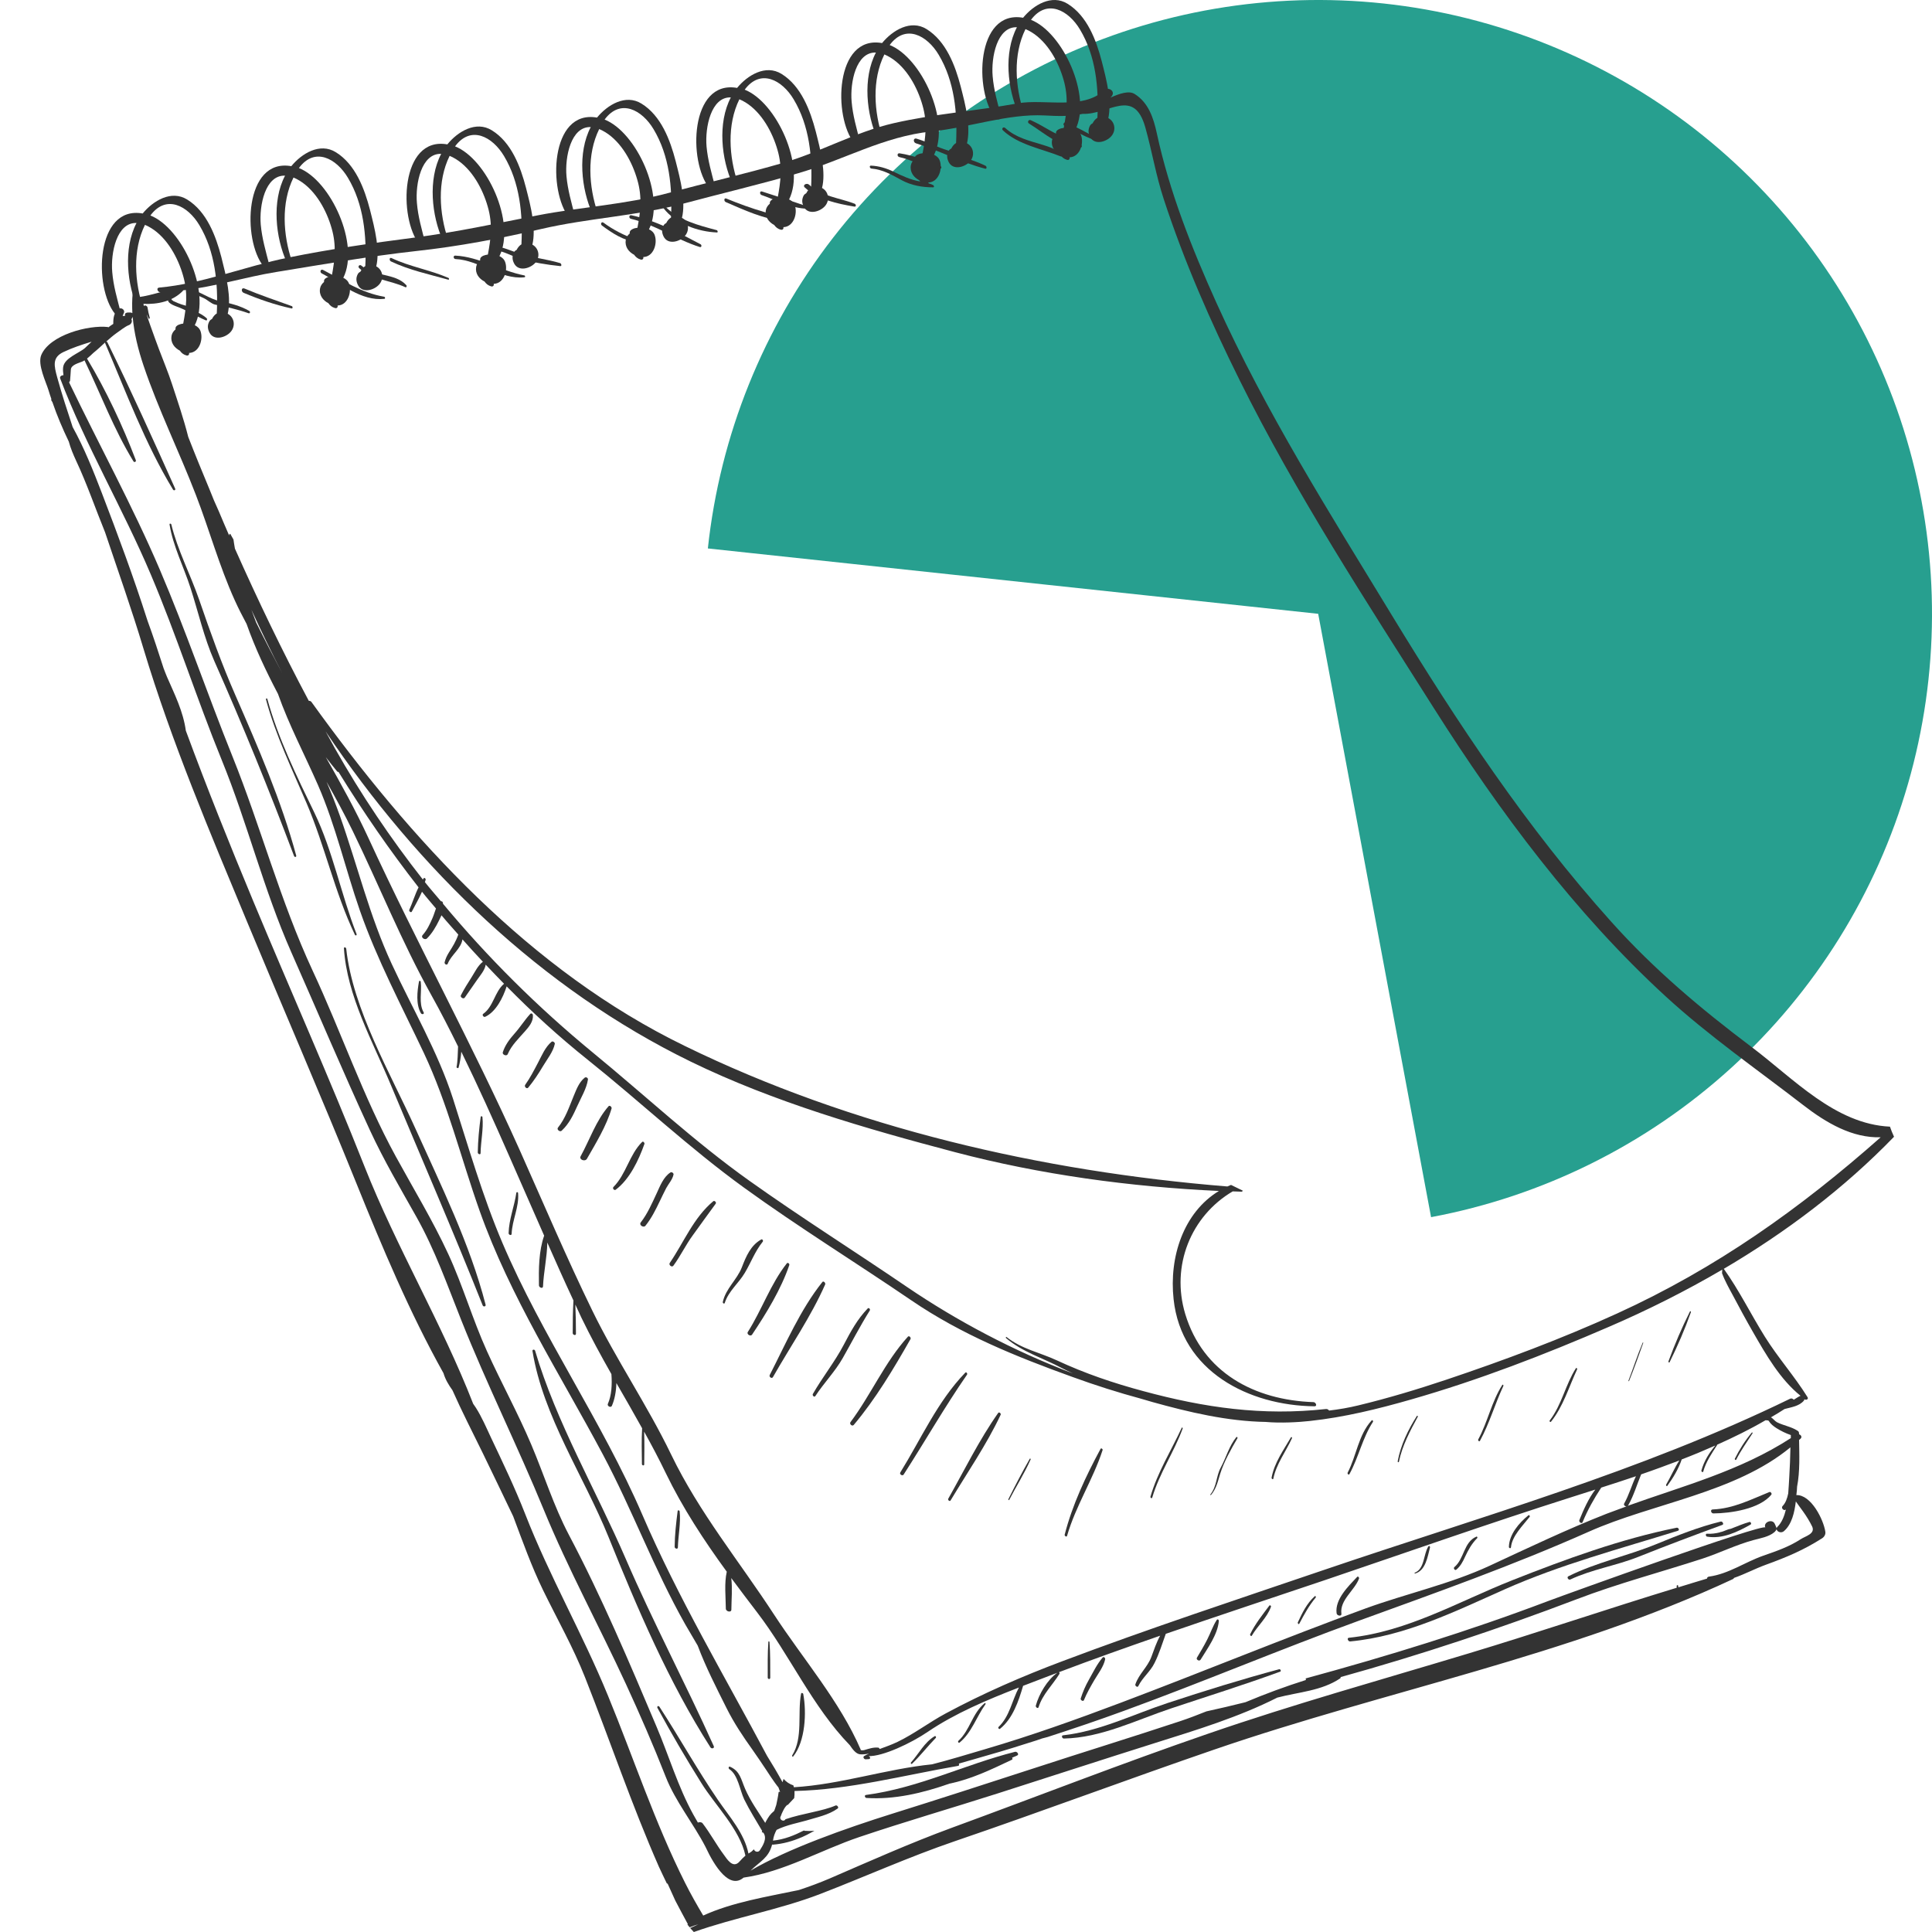 <?xml version="1.0" encoding="UTF-8"?> <svg xmlns="http://www.w3.org/2000/svg" width="96" height="96" viewBox="0 0 96 96" fill="none"> <g clip-path="url(#clip0)"> <path d="M71.109 60.48C76.666 59.44 81.826 56.876 86.01 53.074C90.195 49.272 93.24 44.381 94.807 38.948C96.373 33.515 96.398 27.754 94.879 22.308C93.361 16.862 90.358 11.945 86.207 8.106C82.055 4.268 76.919 1.659 71.37 0.57C65.822 -0.518 60.081 -0.043 54.787 1.943C49.493 3.929 44.855 7.348 41.392 11.817C37.929 16.286 35.776 21.63 35.173 27.252L65.5 30.5L71.109 60.48Z" fill="#279F8F"></path> <path d="M11.694 34.54C11.01 32.981 10.446 31.396 9.891 29.785C9.467 28.558 8.814 27.31 8.514 26.062C8.498 26.005 8.415 26 8.426 26.067C8.597 27.134 9.135 28.18 9.467 29.216C9.85 30.402 10.14 31.691 10.642 32.831C12.061 36.031 13.377 39.258 14.61 42.531C14.635 42.603 14.739 42.598 14.718 42.51C13.973 39.765 12.833 37.15 11.694 34.54Z" fill="#333333"></path> <path d="M20.643 56.081C19.405 53.336 17.53 50.156 17.204 47.142C17.194 47.069 17.085 47.038 17.09 47.126C17.241 49.482 18.52 51.751 19.41 53.885C20.938 57.546 22.518 61.172 23.984 64.864C24.015 64.947 24.154 64.926 24.129 64.828C23.346 61.798 21.922 58.924 20.643 56.081Z" fill="#333333"></path> <path d="M15.619 40.378C14.744 38.576 13.812 36.67 13.284 34.733C13.268 34.681 13.206 34.702 13.216 34.754C13.688 36.52 14.516 38.224 15.231 39.902C16.148 42.046 16.629 44.335 17.634 46.448C17.665 46.51 17.743 46.474 17.717 46.412C16.95 44.454 16.531 42.258 15.619 40.378Z" fill="#333333"></path> <path d="M35.465 86.761C34.057 83.633 32.451 80.603 31.089 77.449C29.618 74.047 27.64 70.67 26.589 67.117C26.568 67.044 26.444 67.044 26.459 67.133C26.987 70.385 29.012 73.347 30.235 76.367C31.674 79.93 33.228 83.581 35.3 86.823C35.357 86.916 35.517 86.875 35.465 86.761Z" fill="#333333"></path> <path d="M89.26 74.29C89.27 74.208 89.275 74.13 89.286 74.052C89.291 73.99 89.291 73.928 89.296 73.871C89.446 73.115 89.405 72.214 89.395 71.551C89.415 71.53 89.441 71.509 89.467 71.489C89.56 71.401 89.488 71.297 89.395 71.271V71.225C89.395 71.219 89.389 71.219 89.389 71.214C89.395 71.178 89.379 71.136 89.338 71.105C89.327 71.095 89.317 71.09 89.307 71.085C89.001 70.888 88.623 70.836 88.297 70.67C88.183 70.608 88.1 70.479 87.996 70.427C88.224 70.292 88.457 70.158 88.675 70.013C89.022 69.919 89.4 69.873 89.633 69.598C89.654 69.572 89.654 69.552 89.659 69.526C89.659 69.526 89.659 69.531 89.664 69.531C89.742 69.588 89.882 69.526 89.814 69.422C89.167 68.381 88.343 67.459 87.691 66.413C86.997 65.3 86.417 64.114 85.655 63.047C88.742 61.229 91.622 59.059 94.113 56.485C94.035 56.319 93.968 56.148 93.911 55.983C91.181 55.853 89.13 53.6 87.043 52.031C84.506 50.12 82.18 48.167 80.057 45.795C75.862 41.124 72.423 35.929 69.165 30.579C66.073 25.499 62.899 20.48 60.444 15.048C59.222 12.339 58.108 9.527 57.481 6.621C57.316 5.855 57.062 5.094 56.378 4.669C56.099 4.493 55.643 4.643 55.177 4.85C55.197 4.824 55.223 4.809 55.244 4.778C55.436 4.524 55.068 4.291 54.861 4.488C53.82 5.482 51.862 4.897 50.578 5.135C48.527 5.508 46.419 5.658 44.394 6.124C42.514 6.554 40.784 7.548 38.935 8.087C37.04 8.636 35.103 9.081 33.197 9.594C31.063 10.169 28.867 10.283 26.708 10.702C24.667 11.101 22.663 11.536 20.591 11.806C18.478 12.08 16.412 12.375 14.319 12.8C12.175 13.235 10.083 14.095 7.903 14.291C7.752 14.307 7.835 14.519 7.96 14.519C7.965 14.519 7.97 14.519 7.975 14.519C7.607 14.618 7.245 14.716 6.867 14.768C6.867 14.768 6.867 14.768 6.862 14.768C6.851 14.701 6.831 14.639 6.82 14.571C6.8 14.452 6.603 14.442 6.592 14.571C6.561 14.908 6.561 15.234 6.577 15.56C6.551 15.54 6.515 15.529 6.478 15.529C6.437 15.529 6.401 15.529 6.359 15.529C6.297 15.529 6.204 15.555 6.209 15.638C6.209 15.659 6.214 15.68 6.214 15.7C6.173 15.69 6.131 15.695 6.095 15.71C6.111 15.664 6.121 15.612 6.147 15.566C6.245 15.4 6.007 15.239 5.878 15.364C5.66 15.529 5.624 15.814 5.629 16.094C5.546 16.146 5.463 16.203 5.386 16.265C5.375 16.265 5.37 16.254 5.36 16.249C4.391 16.14 2.47 16.643 2.05 17.642C1.854 18.114 2.289 18.984 2.413 19.398C2.454 19.543 2.506 19.688 2.553 19.828C2.542 19.849 2.537 19.88 2.558 19.906C2.573 19.931 2.589 19.957 2.605 19.983C2.832 20.651 3.112 21.304 3.418 21.941C3.506 22.267 3.635 22.573 3.785 22.899C4.324 24.049 4.738 25.266 5.22 26.447C5.867 28.378 6.551 30.295 7.136 32.252C8.524 36.862 10.43 41.357 12.279 45.806C14.086 50.156 15.961 54.47 17.727 58.842C18.981 61.949 20.358 65.232 22.036 68.231C22.129 68.542 22.285 68.806 22.482 69.08C22.948 70.132 23.476 71.157 23.983 72.193C24.496 73.239 24.994 74.296 25.501 75.347C25.967 76.585 26.407 77.828 26.987 79.019C27.697 80.474 28.479 81.847 29.075 83.359C30.312 86.487 31.384 89.677 32.741 92.759C32.866 93.039 33.005 93.313 33.135 93.588C33.15 93.588 33.171 93.593 33.181 93.614C33.306 93.888 33.43 94.162 33.554 94.437C33.761 94.831 33.969 95.224 34.181 95.613L34.155 95.628C34.191 95.675 34.228 95.721 34.269 95.768C34.414 95.711 34.554 95.659 34.704 95.618C34.569 95.68 34.43 95.742 34.295 95.804C34.352 95.871 34.414 95.934 34.476 96.001C36.532 95.271 38.692 94.903 40.743 94.116C42.985 93.251 45.166 92.267 47.439 91.49C51.764 90.014 56.042 88.409 60.361 86.927C68.88 84.001 77.918 82.287 86.106 78.465C86.142 78.449 86.147 78.423 86.168 78.403C86.696 78.221 87.194 77.952 87.748 77.75C88.763 77.382 89.617 77.025 90.534 76.44C90.643 76.373 90.721 76.248 90.7 76.114C90.612 75.513 89.995 74.265 89.26 74.29ZM88.276 70.966C88.488 71.1 88.742 71.225 88.986 71.307C88.986 71.354 88.986 71.406 88.986 71.458C86.463 73.094 83.641 73.83 80.849 74.834C80.87 74.829 80.891 74.819 80.906 74.798C81.181 74.311 81.336 73.773 81.548 73.26C82.186 73.042 82.812 72.809 83.444 72.571C83.201 72.954 83.019 73.379 82.791 73.767C82.771 73.804 82.817 73.876 82.848 73.83C83.138 73.431 83.403 72.996 83.563 72.519C84.128 72.302 84.687 72.069 85.236 71.825C84.925 72.198 84.677 72.587 84.542 73.068C84.526 73.125 84.62 73.187 84.635 73.115C84.77 72.633 85.049 72.229 85.319 71.81C85.324 71.805 85.319 71.799 85.319 71.789C86.142 71.421 86.955 71.023 87.727 70.572C87.799 70.572 87.872 70.577 87.888 70.603C87.986 70.764 88.121 70.867 88.276 70.966ZM88.737 75.01L88.742 75.005C88.659 75.347 88.535 75.653 88.323 75.865C88.297 75.891 88.281 75.917 88.271 75.943C88.271 75.927 88.271 75.912 88.266 75.896C88.24 75.839 88.214 75.782 88.188 75.72C88.064 75.445 87.603 75.642 87.717 75.901C87.618 75.684 77.794 79.226 76.918 79.558C72.972 81.054 68.948 82.292 64.877 83.4C64.888 83.426 64.888 83.452 64.888 83.478C63.872 83.799 62.873 84.167 61.889 84.581C61.247 84.742 60.594 84.897 59.947 85.037C59.507 85.213 59.066 85.384 58.626 85.529C56.207 86.332 53.773 87.078 51.355 87.87C49.014 88.631 46.668 89.393 44.316 90.128C42.053 90.838 39.132 91.868 37.294 92.951C37.76 92.495 38.2 92.319 38.366 91.651C38.376 91.656 38.386 91.661 38.402 91.661C38.91 91.62 39.376 91.49 39.831 91.293C39.831 91.293 39.831 91.293 39.837 91.293C39.842 91.293 39.842 91.293 39.847 91.288C40.018 91.21 40.194 91.127 40.36 91.029C40.396 91.008 40.432 90.993 40.468 90.972C40.292 90.983 40.121 90.983 39.976 90.972C39.961 90.972 39.961 90.957 39.956 90.951C39.474 91.195 38.982 91.402 38.407 91.459C38.407 91.454 38.412 91.449 38.412 91.444C38.438 91.247 38.505 91.081 38.588 90.926C39.054 90.687 39.754 90.553 40.049 90.465C40.572 90.304 41.173 90.19 41.623 89.864C41.696 89.812 41.597 89.683 41.52 89.714C40.893 89.993 39.868 90.107 39.029 90.397C38.961 90.542 38.733 90.439 38.775 90.288C38.78 90.278 38.785 90.268 38.79 90.257C38.79 90.257 38.79 90.252 38.796 90.247C38.827 90.154 38.863 90.071 38.904 89.993C38.956 89.885 39.013 89.781 39.106 89.693C39.117 89.683 39.132 89.688 39.148 89.683C39.246 89.574 39.355 89.465 39.464 89.346C39.479 89.232 39.484 89.113 39.479 88.994C42.214 88.932 44.922 88.207 47.605 87.746C47.672 87.735 47.672 87.673 47.641 87.632C48.128 87.497 48.615 87.352 49.102 87.212C49.915 86.984 50.712 86.731 51.51 86.477C51.686 86.409 51.867 86.353 52.054 86.311C53.318 85.902 54.576 85.477 55.835 85.016C59.75 83.587 63.572 81.971 67.482 80.547C71.372 79.133 75.163 77.791 78.949 76.108C82.134 74.689 86.204 74.192 88.965 71.918C88.954 72.41 88.939 72.897 88.908 73.389C88.892 73.622 88.882 73.907 88.856 74.208C88.804 74.461 88.721 74.689 88.576 74.834C88.483 74.933 88.638 75.093 88.737 75.01ZM22.787 53.046C22.855 52.792 22.901 52.528 22.922 52.259C23.756 53.963 24.532 55.693 25.304 57.448C25.884 58.764 26.459 60.084 27.039 61.4C26.77 62.156 26.765 63.073 26.78 63.87C26.78 63.979 26.977 64.052 26.982 63.922C27.013 63.207 27.184 62.467 27.195 61.742C27.619 62.705 28.049 63.668 28.494 64.621C28.463 65.16 28.458 65.704 28.458 66.242C28.458 66.335 28.619 66.382 28.619 66.273C28.619 65.787 28.608 65.305 28.588 64.823C28.691 65.041 28.785 65.253 28.888 65.471C29.349 66.424 29.857 67.356 30.38 68.278C30.421 68.796 30.39 69.339 30.204 69.759C30.157 69.868 30.354 69.971 30.405 69.852C30.54 69.546 30.618 69.137 30.628 68.723C31.058 69.469 31.488 70.215 31.907 70.971C31.871 71.561 31.892 72.157 31.897 72.747C31.897 72.82 32.011 72.846 32.011 72.763C32.016 72.219 32.027 71.68 32.006 71.136C32.384 71.815 32.746 72.499 33.083 73.198C33.917 74.922 34.979 76.543 36.113 78.097C35.983 78.677 36.061 79.34 36.066 79.93C36.066 80.081 36.341 80.143 36.341 79.982C36.346 79.475 36.398 78.926 36.336 78.413C36.76 78.988 37.195 79.558 37.625 80.122C39.236 82.225 40.37 84.809 42.229 86.72C42.359 86.912 42.53 87.155 42.742 87.171C42.877 87.181 43.032 87.166 43.182 87.135C43.105 87.171 43.022 87.207 42.944 87.254C42.861 87.3 42.928 87.419 43.011 87.419C43.068 87.414 43.12 87.414 43.177 87.409C43.275 87.404 43.234 87.264 43.151 87.259C43.85 87.29 45.275 86.617 46.103 86.052C47.455 85.135 49.055 84.462 50.63 83.851C50.283 84.498 50.174 85.28 49.62 85.809C49.573 85.85 49.64 85.943 49.692 85.902C50.319 85.4 50.614 84.529 50.837 83.768C51.329 83.576 51.816 83.395 52.287 83.214C52.37 83.183 52.453 83.152 52.535 83.121C52.044 83.463 51.619 84.188 51.469 84.752C51.448 84.835 51.583 84.923 51.608 84.825C51.805 84.188 52.303 83.727 52.644 83.173C52.66 83.147 52.644 83.105 52.618 83.09C54.281 82.458 55.964 81.862 57.647 81.277C57.461 81.614 57.342 81.976 57.207 82.339C57.015 82.846 56.591 83.178 56.415 83.696C56.389 83.768 56.523 83.867 56.56 83.784C56.772 83.349 57.155 83.069 57.368 82.634C57.601 82.173 57.751 81.665 57.927 81.184C60.553 80.278 63.189 79.407 65.814 78.522C69.896 77.139 73.956 75.704 78.068 74.399C78.467 74.275 78.866 74.145 79.27 74.016C78.923 74.472 78.684 75.026 78.477 75.534C78.441 75.627 78.596 75.741 78.638 75.637C78.886 75.031 79.207 74.461 79.565 73.918C80.14 73.736 80.715 73.545 81.29 73.353C81.077 73.793 80.948 74.28 80.704 74.71C80.663 74.782 80.751 74.86 80.823 74.85C80.492 74.969 80.16 75.093 79.829 75.218C77.866 75.989 75.939 76.911 74.028 77.797C72.081 78.703 69.885 79.185 67.86 79.92C63.779 81.412 59.771 83.069 55.705 84.602C53.468 85.446 51.251 86.239 48.962 86.912C48.082 87.171 47.206 87.44 46.316 87.668C44.016 87.901 41.773 88.668 39.448 88.807C39.443 88.776 39.433 88.745 39.422 88.714C39.231 88.652 39.07 88.543 38.935 88.393C38.92 88.445 38.904 88.502 38.884 88.559C38.64 88.108 38.381 87.673 38.112 87.243C35.994 83.261 33.705 79.418 31.918 75.269C29.908 70.603 26.951 66.429 24.962 61.752C23.973 59.427 23.279 56.993 22.508 54.59C21.762 52.275 20.488 50.105 19.467 47.903C18.359 45.516 17.764 43.004 16.888 40.534C16.686 39.969 16.464 39.405 16.225 38.845C16.681 39.653 17.121 40.461 17.52 41.279C18.846 44.004 19.954 46.79 21.43 49.441C21.902 50.286 22.337 51.14 22.761 52C22.741 52.342 22.751 52.689 22.684 53.031C22.704 53.072 22.772 53.098 22.787 53.046ZM86.101 64.357C86.427 64.974 86.758 65.585 87.106 66.191C87.743 67.299 88.452 68.542 89.472 69.36C89.457 69.365 89.446 69.36 89.431 69.371C89.327 69.422 89.234 69.495 89.13 69.552C89.089 69.5 89.017 69.469 88.954 69.5C81.548 73.11 73.547 75.368 65.758 78.019C61.423 79.495 57.067 80.93 52.784 82.546C50.8 83.292 48.858 84.136 46.989 85.141C46.17 85.581 45.44 86.145 44.606 86.549C44.306 86.694 44.006 86.798 43.711 86.907C43.7 86.876 43.674 86.844 43.643 86.839C43.405 86.813 43.182 86.891 42.954 86.958C42.882 86.979 42.82 86.974 42.768 86.964C42.768 86.953 42.768 86.948 42.768 86.938C41.742 84.55 39.883 82.406 38.464 80.231C36.729 77.569 34.746 75.166 33.352 72.281C32.166 69.821 30.618 67.563 29.427 65.113C28.148 62.487 27.008 59.8 25.817 57.132C23.466 51.886 20.716 46.873 18.312 41.652C17.675 40.27 16.94 38.938 16.189 37.623C16.375 37.861 16.557 38.099 16.748 38.327C16.769 38.353 16.795 38.358 16.821 38.358C18.048 40.347 19.369 42.263 20.798 44.092C20.617 44.454 20.493 44.868 20.337 45.21C20.306 45.278 20.425 45.371 20.462 45.298C20.622 44.993 20.819 44.651 20.969 44.309C21.192 44.594 21.43 44.863 21.663 45.143C21.601 45.303 21.555 45.474 21.492 45.614C21.363 45.915 21.223 46.215 21 46.464C20.892 46.583 21.114 46.733 21.218 46.629C21.477 46.37 21.658 46.054 21.819 45.728C21.855 45.656 21.896 45.568 21.938 45.48C22.207 45.806 22.492 46.117 22.772 46.438C22.658 46.769 22.502 47.023 22.3 47.339C22.207 47.489 22.135 47.644 22.093 47.815C22.073 47.903 22.207 47.986 22.249 47.883C22.419 47.448 22.912 47.142 22.979 46.676C23.31 47.054 23.652 47.422 23.994 47.789C23.745 47.976 23.605 48.287 23.44 48.546C23.248 48.846 23.062 49.141 22.901 49.457C22.855 49.55 23.031 49.664 23.093 49.571C23.295 49.281 23.497 48.991 23.699 48.701C23.859 48.468 24.087 48.219 24.134 47.934C24.434 48.256 24.74 48.566 25.045 48.882C24.574 49.286 24.522 50.016 24.009 50.379C23.937 50.431 24.035 50.56 24.108 50.524C24.641 50.281 24.999 49.566 25.175 49.012C26.438 50.296 27.769 51.513 29.189 52.647C31.814 54.745 34.238 57.034 36.967 59.012C39.676 60.975 42.53 62.736 45.295 64.621C47.781 66.315 50.485 67.408 53.297 68.423C54.421 68.832 55.56 69.194 56.71 69.505C56.901 69.562 57.088 69.614 57.279 69.671C59.066 70.168 60.988 70.624 62.888 70.655C63.634 70.722 64.52 70.67 65.084 70.608C66.804 70.422 68.466 70.013 70.129 69.536C73.474 68.578 76.758 67.309 79.953 65.926C81.875 65.098 83.76 64.15 85.578 63.088C85.573 63.135 85.573 63.192 85.567 63.264C85.702 63.637 85.909 64 86.101 64.357ZM9.089 14.452C9.094 14.447 9.094 14.437 9.099 14.426C10.658 14.25 12.175 13.768 13.729 13.515C16.054 13.137 18.338 12.733 20.679 12.474C22.777 12.246 24.833 11.857 26.884 11.381C29.24 10.832 31.623 10.739 33.979 10.112C35.875 9.604 37.791 9.154 39.671 8.605C41.934 7.947 43.902 6.777 46.29 6.533C48.118 6.347 50.07 5.643 51.898 5.736C52.551 5.772 53.198 5.793 53.794 5.658C55.084 5.71 56.347 4.317 56.912 6.337C57.248 7.533 57.435 8.708 57.828 9.9C58.838 12.986 60.149 15.975 61.594 18.885C64.38 24.51 67.886 29.88 71.242 35.178C74.5 40.327 78.265 45.381 82.771 49.514C84.899 51.467 87.302 53.134 89.586 54.9C90.757 55.807 92.041 56.552 93.45 56.511C89.457 60.043 85.298 63.011 80.347 65.269C77.592 66.527 74.733 67.594 71.864 68.557C70.424 69.039 68.979 69.474 67.503 69.831C67.011 69.951 66.524 70.033 66.042 70.09C66.011 70.044 65.954 70.007 65.892 70.013C62.728 70.36 59.859 69.951 56.803 69.122C55.317 68.723 53.913 68.247 52.51 67.594C51.65 67.195 50.78 67.04 50.019 66.439C49.982 66.413 49.962 66.47 49.993 66.491C50.811 67.19 51.821 67.475 52.758 67.977C52.945 68.076 53.131 68.159 53.318 68.247C50.36 67.128 47.538 65.626 45.083 63.958C42.478 62.182 39.811 60.504 37.242 58.676C34.502 56.728 32.058 54.434 29.463 52.306C26.703 50.037 24.237 47.577 22.015 44.91C22.005 44.879 22.01 44.848 21.995 44.822C21.979 44.796 21.943 44.78 21.907 44.78C21.643 44.465 21.368 44.154 21.114 43.833C21.125 43.791 21.14 43.755 21.151 43.714C21.161 43.667 21.094 43.589 21.052 43.641C21.037 43.662 21.026 43.682 21.011 43.703C19.41 41.663 17.95 39.498 16.64 37.183C16.484 36.903 16.334 36.623 16.179 36.344C20.757 43.17 26.904 49.136 34.321 52.751C38.459 54.766 43.022 56.081 47.46 57.252C51.691 58.365 56.166 58.976 60.568 59.178C58.802 60.25 58.087 62.467 58.315 64.554C58.699 68.148 62.055 69.842 65.317 69.878C65.468 69.878 65.385 69.676 65.266 69.671C62.334 69.572 59.776 68.205 58.895 65.295C58.17 62.892 59.18 60.421 61.252 59.199C61.402 59.204 61.557 59.209 61.713 59.214C61.728 59.199 61.744 59.183 61.754 59.163C61.557 59.069 61.361 58.971 61.169 58.878C61.107 58.904 61.045 58.929 60.988 58.955C51.748 58.205 42.364 56.045 34.02 51.969C26.345 48.24 20.384 41.699 15.474 34.878C15.443 34.837 15.392 34.821 15.345 34.826C14.024 32.346 12.812 29.818 11.673 27.26C11.647 27.11 11.621 26.959 11.601 26.809C11.549 26.716 11.492 26.618 11.44 26.524C11.414 26.529 11.388 26.55 11.388 26.592C11.388 26.597 11.388 26.607 11.388 26.612C11.212 26.214 11.046 25.815 10.875 25.411C10.71 25.053 10.554 24.691 10.415 24.328C10.052 23.458 9.695 22.588 9.353 21.708C9.13 20.822 8.83 19.947 8.55 19.092C8.358 18.502 8.115 17.927 7.897 17.347C7.789 17.067 7.048 15.032 7.38 15.819C7.4 15.861 7.452 15.83 7.442 15.788C7.395 15.617 7.354 15.446 7.328 15.27C7.312 15.198 7.183 15.136 7.152 15.213C7.141 15.177 7.136 15.136 7.126 15.099C7.83 15.13 8.576 14.98 9.089 14.452ZM14.029 33.464C13.584 32.62 13.149 31.781 12.729 30.932C12.647 30.719 12.569 30.512 12.491 30.295C12.978 31.362 13.491 32.423 14.029 33.464ZM5.225 17.016C5.225 17.026 5.22 17.036 5.225 17.052C6.266 19.491 7.214 22.05 8.597 24.328C8.638 24.391 8.736 24.36 8.705 24.282C7.613 21.848 6.51 19.403 5.334 17.005C5.324 16.979 5.298 16.974 5.277 16.974C5.443 16.829 5.603 16.684 5.784 16.555C5.95 16.441 6.235 16.213 6.401 16.156C6.53 16.109 6.587 15.964 6.53 15.866C6.556 15.835 6.572 15.783 6.592 15.742C6.665 16.565 6.862 17.363 7.136 18.176C7.866 20.341 8.907 22.448 9.731 24.587C10.404 26.328 10.891 28.119 11.663 29.823C11.844 30.227 12.046 30.616 12.253 31.004C12.672 32.195 13.216 33.345 13.812 34.479C14.361 36.033 15.143 37.509 15.801 39.011C16.686 41.041 17.158 43.165 17.883 45.246C18.737 47.691 19.959 49.99 21.063 52.326C22.249 54.843 22.906 57.552 23.833 60.167C25.351 64.445 27.821 68.267 29.945 72.25C31.426 75.026 32.498 77.973 34.052 80.718C34.254 81.07 34.461 81.417 34.668 81.769C35.067 82.836 35.595 83.861 36.102 84.876C36.475 85.622 36.916 86.28 37.397 86.953C37.63 87.285 37.858 87.621 38.081 87.958C38.076 87.953 38.48 88.579 38.682 88.818C38.723 88.932 38.744 88.999 38.764 89.046C38.733 89.025 38.692 89.02 38.687 89.066C38.661 89.279 38.614 89.481 38.573 89.683C38.516 89.859 38.474 89.983 38.459 89.993C38.262 90.154 38.2 90.263 38.076 90.475C38.055 90.506 38.045 90.542 38.024 90.579C37.672 90.024 37.283 89.486 37.024 88.885C36.817 88.409 36.776 88.005 36.273 87.787C36.201 87.756 36.185 87.87 36.237 87.906C36.677 88.191 36.76 88.957 36.983 89.418C37.247 89.957 37.573 90.465 37.874 90.983C37.868 91.003 37.863 91.024 37.853 91.045C37.894 91.045 37.931 91.06 37.951 91.097C38.117 91.371 37.91 91.702 37.755 91.941C37.677 92.065 37.485 92.013 37.465 91.889C37.397 91.961 37.319 92.029 37.221 92.081C37.211 92.086 37.2 92.096 37.19 92.101C36.988 91.097 36.248 90.273 35.678 89.444C34.647 87.937 33.761 86.337 32.767 84.809C32.721 84.737 32.627 84.788 32.669 84.866C33.358 86.135 34.088 87.383 34.854 88.605C35.543 89.714 36.76 90.894 37.04 92.205C36.936 92.293 36.843 92.391 36.75 92.495C36.413 92.888 36.102 92.339 35.968 92.163C35.59 91.656 35.294 91.097 34.911 90.599C34.865 90.537 34.751 90.527 34.678 90.563C34.6 90.428 34.523 90.299 34.45 90.164C33.689 88.787 33.233 87.228 32.617 85.783C31.27 82.598 29.888 79.33 28.272 76.274C27.511 74.829 27.039 73.291 26.402 71.789C25.734 70.209 24.9 68.697 24.196 67.138C23.481 65.559 23 63.881 22.274 62.311C21.503 60.644 20.55 59.08 19.669 57.469C18.048 54.507 16.956 51.28 15.531 48.224C13.915 44.744 12.968 41.103 11.543 37.566C10.306 34.495 9.239 31.341 7.939 28.301C6.587 25.136 4.92 22.102 3.433 18.999C3.444 18.989 3.449 18.979 3.454 18.963C3.464 18.947 3.48 18.942 3.48 18.927C3.5 18.74 3.506 18.549 3.521 18.362C3.537 18.124 3.915 18.041 4.096 17.963C4.132 17.948 4.163 17.927 4.2 17.906C4.997 19.569 5.665 21.351 6.629 22.92C6.675 22.997 6.779 22.941 6.748 22.863C6.095 21.148 5.272 19.393 4.324 17.818C4.438 17.73 4.541 17.627 4.635 17.539C4.847 17.368 5.033 17.192 5.225 17.016ZM89.478 76.481C88.897 76.859 88.276 77.072 87.623 77.299C86.702 77.621 85.899 78.206 84.92 78.341C84.842 78.351 84.822 78.397 84.822 78.439C84.345 78.579 83.869 78.729 83.392 78.874C83.392 78.858 83.392 78.843 83.392 78.822C83.397 78.76 83.314 78.739 83.314 78.812C83.314 78.838 83.314 78.869 83.314 78.895C79.865 79.946 76.447 81.111 72.993 82.152C68.653 83.463 64.292 84.674 60.004 86.156C55.731 87.626 51.52 89.273 47.279 90.827C45.223 91.583 43.229 92.474 41.219 93.344C40.722 93.556 40.215 93.743 39.697 93.914C38.127 94.245 36.387 94.52 34.942 95.183C34.626 94.649 34.321 94.116 34.041 93.556C32.534 90.558 31.483 87.352 30.209 84.255C28.95 81.184 27.303 78.325 26.097 75.233C25.589 73.933 24.999 72.706 24.403 71.447C24.165 70.94 23.942 70.411 23.637 69.935C23.595 69.873 23.554 69.816 23.512 69.754C21.953 65.75 19.701 61.98 18.116 57.971C16.36 53.533 14.418 49.183 12.585 44.78C11.419 41.979 10.285 39.156 9.234 36.307C9.099 35.339 8.685 34.521 8.296 33.63C8.234 33.49 8.188 33.35 8.131 33.211C7.877 32.423 7.623 31.641 7.338 30.864C7.333 30.844 7.323 30.823 7.317 30.802C6.639 28.679 5.857 26.576 5.059 24.494C4.645 23.417 4.189 22.267 3.609 21.216C3.34 20.398 3.071 19.584 2.843 18.751C2.682 18.165 2.589 17.761 3.153 17.492C3.609 17.275 4.075 17.124 4.552 16.979C4.443 17.088 4.334 17.192 4.226 17.29C3.936 17.549 3.2 17.782 3.138 18.243C3.122 18.367 3.133 18.507 3.153 18.642C3.05 18.647 2.952 18.709 2.993 18.813C4.262 22.153 6.095 25.25 7.488 28.534C8.773 31.558 9.772 34.712 11.015 37.758C12.3 40.907 13.097 44.2 14.475 47.318C15.78 50.265 17.033 53.243 18.385 56.169C19.069 57.65 19.897 59.054 20.695 60.473C21.617 62.115 22.223 63.85 22.917 65.59C24.186 68.78 25.724 71.862 27.029 75.041C28.23 77.963 29.779 80.811 31.105 83.685C31.804 85.203 32.467 86.725 33.078 88.284C33.554 89.507 34.45 90.599 35.056 91.77C35.512 92.754 36.253 93.893 36.947 93.298C38.935 93.018 40.805 91.92 42.695 91.283C44.969 90.516 47.279 89.848 49.563 89.118C52.188 88.279 54.804 87.424 57.435 86.596C59.444 85.964 61.557 85.322 63.468 84.353C64.53 84.074 65.664 84.022 66.597 83.395C66.617 83.38 66.623 83.359 66.617 83.333C70.59 82.23 74.495 80.93 78.348 79.464C80.409 78.677 82.501 78.128 84.588 77.45C85.459 77.165 86.256 76.761 87.142 76.523C87.484 76.43 87.888 76.367 88.167 76.134C88.209 76.098 88.255 76.046 88.276 75.984C88.297 76.119 88.514 76.202 88.649 76.077C89.037 75.736 89.167 75.15 89.234 74.606C89.348 74.777 89.478 74.938 89.597 75.109C89.767 75.347 89.918 75.591 90.047 75.855C90.208 76.217 89.716 76.326 89.478 76.481Z" fill="#333333"></path> <path d="M83.314 75.911C80.513 76.476 77.794 77.475 75.142 78.522C72.449 79.588 69.958 81.07 67.026 81.38C66.907 81.391 66.99 81.572 67.089 81.562C69.818 81.303 72.288 80.075 74.759 78.977C77.54 77.74 80.481 76.963 83.377 76.062C83.475 76.031 83.397 75.896 83.314 75.911Z" fill="#333333"></path> <path d="M87.919 74.139C86.992 74.512 86.132 74.963 85.101 75.004C84.967 75.009 85.018 75.201 85.138 75.201C86.002 75.195 87.432 74.983 88.017 74.269C88.058 74.212 87.981 74.113 87.919 74.139Z" fill="#333333"></path> <path d="M86.93 75.625C86.614 75.713 86.308 75.847 85.997 75.966C85.811 75.992 85.655 76.106 85.469 76.132C85.464 76.132 85.469 76.137 85.464 76.142C85.251 76.194 85.039 76.225 84.816 76.21C84.734 76.205 84.754 76.339 84.822 76.355C85.583 76.484 86.339 76.122 86.986 75.754C87.043 75.718 86.992 75.609 86.93 75.625Z" fill="#333333"></path> <path d="M63.562 82.943C61.697 83.445 59.853 84.015 58.02 84.621C56.311 85.185 54.623 86.03 52.825 86.226C52.722 86.237 52.774 86.387 52.862 86.387C54.716 86.351 56.441 85.475 58.175 84.895C59.988 84.289 61.816 83.72 63.614 83.062C63.676 83.041 63.624 82.927 63.562 82.943Z" fill="#333333"></path> <path d="M50.438 87.046C47.921 87.683 45.642 88.843 43.032 89.19C42.934 89.2 42.975 89.335 43.058 89.34C44.435 89.428 45.834 89.102 47.185 88.626C48.268 88.408 49.309 87.9 50.283 87.439C50.324 87.419 50.314 87.377 50.288 87.341C50.371 87.305 50.459 87.263 50.547 87.227C50.656 87.175 50.531 87.02 50.438 87.046Z" fill="#333333"></path> <path d="M85.505 75.605C84.397 75.875 83.346 76.299 82.294 76.729C80.865 77.314 79.311 77.636 77.933 78.324C77.835 78.371 77.933 78.526 78.027 78.485C79.109 77.977 80.295 77.801 81.403 77.361C82.791 76.807 84.179 76.284 85.583 75.771C85.676 75.74 85.588 75.585 85.505 75.605Z" fill="#333333"></path> <path d="M26.345 50.383C26.066 50.689 25.843 51.051 25.563 51.362C25.315 51.642 25.097 51.932 24.983 52.289C24.947 52.408 25.175 52.501 25.227 52.382C25.418 51.932 25.781 51.595 26.097 51.232C26.288 51.015 26.501 50.761 26.48 50.45C26.48 50.383 26.402 50.321 26.345 50.383Z" fill="#333333"></path> <path d="M27.407 51.765C27.086 52.034 26.92 52.454 26.728 52.816C26.532 53.189 26.34 53.562 26.097 53.904C26.034 53.992 26.174 54.132 26.247 54.044C26.526 53.707 26.765 53.34 26.987 52.967C27.189 52.63 27.485 52.262 27.567 51.874C27.588 51.806 27.469 51.713 27.407 51.765Z" fill="#333333"></path> <path d="M29.049 53.553C28.769 53.781 28.645 54.128 28.51 54.449C28.282 54.998 28.101 55.563 27.723 56.034C27.65 56.127 27.826 56.267 27.909 56.184C28.277 55.842 28.484 55.407 28.686 54.957C28.867 54.548 29.147 54.092 29.214 53.646C29.23 53.558 29.116 53.496 29.049 53.553Z" fill="#333333"></path> <path d="M30.24 54.967C29.618 55.676 29.302 56.635 28.852 57.453C28.759 57.624 29.069 57.738 29.163 57.582C29.613 56.795 30.136 55.946 30.39 55.076C30.405 55.003 30.297 54.905 30.24 54.967Z" fill="#333333"></path> <path d="M31.907 56.743C31.27 57.375 31.115 58.343 30.483 58.98C30.416 59.048 30.52 59.172 30.597 59.115C31.291 58.592 31.736 57.644 32.021 56.842C32.042 56.79 31.959 56.691 31.907 56.743Z" fill="#333333"></path> <path d="M33.311 58.26C32.964 58.487 32.798 58.933 32.627 59.301C32.394 59.798 32.177 60.305 31.84 60.74C31.736 60.875 31.98 61.025 32.073 60.906C32.368 60.538 32.575 60.124 32.778 59.699C32.886 59.477 32.99 59.254 33.104 59.036C33.223 58.814 33.409 58.622 33.466 58.368C33.487 58.296 33.373 58.213 33.311 58.26Z" fill="#333333"></path> <path d="M35.44 59.689C34.456 60.513 33.984 61.725 33.28 62.755C33.213 62.859 33.389 62.994 33.461 62.89C33.819 62.403 34.072 61.859 34.43 61.373C34.808 60.855 35.181 60.326 35.564 59.809C35.61 59.746 35.507 59.638 35.44 59.689Z" fill="#333333"></path> <path d="M37.822 61.59C37.304 61.88 37.071 62.429 36.864 62.968C36.62 63.594 36.066 64.019 35.916 64.692C35.901 64.755 35.994 64.812 36.014 64.739C36.201 64.154 36.703 63.765 37.009 63.248C37.325 62.719 37.506 62.191 37.9 61.699C37.941 61.647 37.879 61.554 37.822 61.59Z" fill="#333333"></path> <path d="M39.096 62.777C38.293 63.792 37.853 65.092 37.159 66.185C37.087 66.299 37.294 66.429 37.371 66.315C38.076 65.263 38.811 64.062 39.22 62.86C39.241 62.803 39.148 62.71 39.096 62.777Z" fill="#333333"></path> <path d="M40.862 63.704C39.769 65.072 39.044 66.77 38.247 68.324C38.2 68.417 38.35 68.526 38.407 68.428C39.267 66.91 40.297 65.424 41.002 63.824C41.033 63.751 40.919 63.627 40.862 63.704Z" fill="#333333"></path> <path d="M43.115 65.018C42.597 65.556 42.271 66.162 41.924 66.825C41.478 67.675 40.867 68.431 40.391 69.265C40.349 69.337 40.463 69.451 40.515 69.368C40.929 68.731 41.499 68.146 41.872 67.488C42.322 66.696 42.737 65.888 43.218 65.121C43.26 65.054 43.172 64.956 43.115 65.018Z" fill="#333333"></path> <path d="M45.114 66.418C43.964 67.682 43.281 69.303 42.26 70.665C42.193 70.758 42.343 70.893 42.421 70.805C43.508 69.516 44.41 68.003 45.243 66.537C45.28 66.47 45.176 66.351 45.114 66.418Z" fill="#333333"></path> <path d="M47.962 68.209C46.585 69.633 45.772 71.492 44.736 73.165C44.679 73.253 44.84 73.362 44.902 73.269C45.963 71.621 46.932 69.923 48.05 68.307C48.087 68.25 48.014 68.152 47.962 68.209Z" fill="#333333"></path> <path d="M49.599 70.209C48.656 71.545 47.921 73.052 47.118 74.471C47.082 74.533 47.191 74.627 47.232 74.559C48.071 73.161 49.029 71.773 49.723 70.297C49.749 70.235 49.646 70.142 49.599 70.209Z" fill="#333333"></path> <path d="M51.168 72.487C50.795 73.139 50.443 73.818 50.107 74.491C50.091 74.522 50.133 74.564 50.148 74.527C50.495 73.854 50.904 73.212 51.21 72.523C51.225 72.492 51.189 72.451 51.168 72.487Z" fill="#333333"></path> <path d="M54.685 71.996C53.96 73.337 53.281 74.782 52.903 76.258C52.888 76.32 53.002 76.393 53.022 76.315C53.452 74.823 54.312 73.518 54.788 72.053C54.804 72.001 54.716 71.933 54.685 71.996Z" fill="#333333"></path> <path d="M58.719 70.948C58.191 72.087 57.518 73.154 57.166 74.366C57.15 74.423 57.233 74.48 57.254 74.413C57.611 73.201 58.331 72.165 58.766 70.984C58.781 70.953 58.735 70.907 58.719 70.948Z" fill="#333333"></path> <path d="M61.433 71.41C61.065 71.866 60.931 72.42 60.656 72.927C60.423 73.362 60.47 73.855 60.144 74.258C60.133 74.274 60.154 74.31 60.169 74.29C60.434 73.984 60.516 73.606 60.63 73.233C60.817 72.632 61.174 72 61.49 71.462C61.506 71.431 61.459 71.379 61.433 71.41Z" fill="#333333"></path> <path d="M64.147 71.419C63.774 72.062 63.323 72.678 63.184 73.424C63.173 73.481 63.261 73.538 63.272 73.47C63.422 72.735 63.893 72.134 64.199 71.461C64.214 71.43 64.168 71.383 64.147 71.419Z" fill="#333333"></path> <path d="M68.156 70.581C67.498 71.296 67.404 72.337 66.964 73.176C66.938 73.228 67.016 73.311 67.052 73.249C67.513 72.409 67.695 71.457 68.223 70.649C68.243 70.607 68.192 70.54 68.156 70.581Z" fill="#333333"></path> <path d="M70.403 70.359C69.968 71.042 69.6 71.804 69.45 72.612C69.445 72.653 69.502 72.684 69.512 72.632C69.673 71.84 70.067 71.099 70.45 70.395C70.465 70.369 70.424 70.328 70.403 70.359Z" fill="#333333"></path> <path d="M74.65 68.814C74.117 69.648 73.925 70.653 73.454 71.523C73.423 71.575 73.505 71.653 73.537 71.596C74.013 70.725 74.282 69.762 74.702 68.866C74.717 68.835 74.676 68.778 74.65 68.814Z" fill="#333333"></path> <path d="M78.306 67.987C77.783 68.81 77.607 69.799 77.006 70.581C76.975 70.617 77.032 70.69 77.069 70.643C77.68 69.882 77.959 68.908 78.368 68.038C78.384 68.007 78.332 67.945 78.306 67.987Z" fill="#333333"></path> <path d="M81.626 66.714C81.362 67.335 81.16 67.972 80.917 68.604C80.911 68.625 80.937 68.646 80.948 68.62C81.201 67.998 81.424 67.361 81.652 66.729C81.657 66.714 81.636 66.693 81.626 66.714Z" fill="#333333"></path> <path d="M83.972 65.169C83.568 65.972 83.216 66.8 82.905 67.644C82.89 67.68 82.942 67.732 82.962 67.686C83.361 66.878 83.718 66.054 84.019 65.205C84.034 65.174 83.993 65.127 83.972 65.169Z" fill="#333333"></path> <path d="M46.445 86.269C45.927 86.58 45.658 87.139 45.264 87.579C45.238 87.611 45.28 87.673 45.316 87.642C45.736 87.238 46.093 86.772 46.497 86.357C46.533 86.316 46.492 86.243 46.445 86.269Z" fill="#333333"></path> <path d="M48.931 84.627C48.309 85.13 48.201 85.974 47.621 86.502C47.579 86.538 47.631 86.626 47.678 86.59C48.278 86.103 48.522 85.301 48.967 84.684C48.988 84.664 48.962 84.601 48.931 84.627Z" fill="#333333"></path> <path d="M54.788 82.364C54.509 82.685 54.312 83.105 54.1 83.477C53.934 83.767 53.804 84.073 53.701 84.394C53.675 84.477 53.825 84.57 53.861 84.477C54.001 84.13 54.188 83.809 54.374 83.488C54.566 83.161 54.83 82.83 54.913 82.457C54.928 82.385 54.85 82.297 54.788 82.364Z" fill="#333333"></path> <path d="M60.459 80.495C60.263 80.795 60.149 81.153 59.983 81.474C59.828 81.779 59.651 82.075 59.475 82.37C59.418 82.463 59.594 82.572 59.657 82.468C60.004 81.898 60.501 81.23 60.563 80.552C60.573 80.495 60.506 80.428 60.459 80.495Z" fill="#333333"></path> <path d="M63.07 79.785C62.738 80.23 62.365 80.696 62.122 81.199C62.096 81.251 62.174 81.334 62.205 81.271C62.49 80.784 62.961 80.38 63.153 79.842C63.173 79.795 63.106 79.738 63.07 79.785Z" fill="#333333"></path> <path d="M67.436 78.356C67.006 78.811 66.322 79.469 66.415 80.163C66.431 80.293 66.674 80.334 66.653 80.184C66.566 79.5 67.311 79.029 67.529 78.439C67.544 78.392 67.487 78.304 67.436 78.356Z" fill="#333333"></path> <path d="M65.333 79.313C64.929 79.675 64.717 80.131 64.489 80.613C64.468 80.659 64.53 80.737 64.561 80.68C64.799 80.229 65.048 79.774 65.379 79.38C65.4 79.349 65.364 79.282 65.333 79.313Z" fill="#333333"></path> <path d="M70.978 76.837C70.724 77.226 70.797 77.951 70.3 78.147C70.279 78.153 70.289 78.194 70.31 78.189C70.843 78.044 70.937 77.345 71.056 76.894C71.071 76.853 71.014 76.785 70.978 76.837Z" fill="#333333"></path> <path d="M73.36 76.355C72.729 76.624 72.76 77.458 72.268 77.867C72.2 77.924 72.293 78.054 72.361 77.997C72.568 77.826 72.687 77.603 72.796 77.36C72.962 77.008 73.122 76.712 73.397 76.433C73.428 76.412 73.407 76.334 73.36 76.355Z" fill="#333333"></path> <path d="M75.945 75.295C75.484 75.668 74.992 76.237 74.976 76.864C74.976 76.931 75.075 76.962 75.08 76.879C75.132 76.32 75.681 75.792 76.007 75.372C76.038 75.336 75.986 75.258 75.945 75.295Z" fill="#333333"></path> <path d="M87.049 71.181C86.712 71.58 86.437 72.015 86.204 72.481C86.184 72.523 86.246 72.575 86.272 72.528C86.505 72.067 86.8 71.658 87.08 71.223C87.1 71.202 87.069 71.161 87.049 71.181Z" fill="#333333"></path> <path d="M39.914 84.177C39.904 84.12 39.816 84.099 39.805 84.161C39.619 85.14 39.914 86.336 39.365 87.222C39.344 87.253 39.381 87.315 39.412 87.279C40.018 86.528 40.085 85.093 39.914 84.177Z" fill="#333333"></path> <path d="M38.236 81.593C38.231 81.551 38.179 81.541 38.179 81.587C38.138 82.178 38.148 82.763 38.148 83.359C38.148 83.441 38.273 83.462 38.273 83.364C38.273 82.773 38.278 82.183 38.236 81.593Z" fill="#333333"></path> <path d="M33.772 75.098C33.767 75.052 33.684 75.021 33.673 75.078C33.596 75.663 33.529 76.264 33.523 76.859C33.523 76.953 33.679 76.999 33.684 76.89C33.699 76.29 33.834 75.694 33.772 75.098Z" fill="#333333"></path> <path d="M25.656 59.274C25.558 59.947 25.289 60.59 25.273 61.273C25.268 61.361 25.418 61.413 25.423 61.31C25.449 60.616 25.801 59.984 25.744 59.285C25.739 59.228 25.667 59.217 25.656 59.274Z" fill="#333333"></path> <path d="M23.973 55.511C23.968 55.46 23.895 55.444 23.885 55.501C23.807 56.081 23.75 56.677 23.74 57.262C23.74 57.345 23.88 57.402 23.88 57.298C23.89 56.703 24.03 56.102 23.973 55.511Z" fill="#333333"></path> <path d="M21.047 50.295C20.793 49.845 20.969 49.275 20.907 48.783C20.902 48.731 20.829 48.715 20.819 48.773C20.731 49.259 20.659 49.896 20.912 50.342C20.964 50.43 21.104 50.394 21.047 50.295Z" fill="#333333"></path> <path d="M11.326 14.28C11.248 13.742 11.108 13.214 11 12.778C10.725 11.722 10.275 10.515 9.301 9.915C8.509 9.423 7.602 9.982 7.09 10.608C4.743 10.194 4.65 14.286 5.712 15.591C5.805 15.705 6.038 15.674 5.992 15.498C5.821 14.835 5.634 14.208 5.577 13.519C5.494 12.571 5.795 11.044 6.784 11.08C6.116 12.354 6.313 14.161 6.867 15.384C6.919 15.498 7.178 15.487 7.126 15.337C6.686 14.032 6.577 12.442 7.203 11.173C7.302 11.214 7.405 11.266 7.514 11.334C8.317 11.831 8.85 12.82 9.099 13.7C9.348 14.56 9.254 15.285 9.104 16.078C9.021 16.088 8.944 16.109 8.881 16.135C8.804 16.166 8.711 16.233 8.721 16.331C8.721 16.342 8.721 16.357 8.721 16.368C8.628 16.445 8.55 16.549 8.524 16.683C8.462 17.02 8.664 17.284 8.938 17.424C9.016 17.538 9.115 17.621 9.265 17.662C9.368 17.688 9.415 17.605 9.394 17.538C9.902 17.523 10.104 16.875 9.969 16.471C9.922 16.326 9.814 16.223 9.679 16.16C10.502 14.493 9.058 11.334 7.473 10.707C8.26 9.64 9.337 10.23 9.907 11.189C10.694 12.504 10.844 14.079 10.772 15.575C10.668 15.637 10.591 15.736 10.534 15.85C10.471 15.881 10.425 15.922 10.399 15.974C10.3 16.16 10.311 16.326 10.404 16.518C10.622 16.953 11.217 16.777 11.466 16.487C11.72 16.192 11.637 15.762 11.316 15.591C11.409 15.192 11.393 14.736 11.326 14.28Z" fill="#333333"></path> <path d="M18.711 11.929C18.634 11.39 18.494 10.862 18.385 10.427C18.11 9.37 17.66 8.164 16.686 7.563C15.894 7.071 14.988 7.63 14.475 8.257C12.129 7.843 12.036 11.934 13.097 13.239C13.191 13.353 13.424 13.327 13.377 13.146C13.206 12.483 13.02 11.856 12.957 11.168C12.874 10.215 13.175 8.692 14.164 8.728C13.496 10.002 13.693 11.81 14.247 13.032C14.299 13.146 14.558 13.136 14.506 12.985C14.066 11.68 13.957 10.09 14.584 8.821C14.682 8.863 14.786 8.915 14.894 8.982C15.697 9.479 16.23 10.463 16.479 11.344C16.728 12.203 16.634 12.928 16.484 13.726C16.401 13.736 16.324 13.752 16.262 13.783C16.184 13.814 16.091 13.881 16.101 13.98C16.101 13.99 16.101 14.001 16.101 14.011C16.008 14.089 15.93 14.192 15.904 14.327C15.842 14.663 16.049 14.928 16.319 15.067C16.396 15.181 16.495 15.264 16.645 15.306C16.748 15.337 16.795 15.254 16.774 15.181C17.282 15.171 17.484 14.518 17.349 14.114C17.303 13.969 17.194 13.866 17.059 13.804C17.883 12.136 16.438 8.977 14.853 8.35C15.64 7.283 16.717 7.874 17.287 8.832C18.074 10.147 18.224 11.722 18.152 13.219C18.048 13.281 17.971 13.379 17.914 13.493C17.857 13.524 17.805 13.566 17.779 13.617C17.681 13.804 17.691 13.969 17.784 14.161C18.002 14.596 18.597 14.42 18.846 14.13C19.1 13.835 19.017 13.405 18.696 13.234C18.789 12.846 18.773 12.385 18.711 11.929Z" fill="#333333"></path> <path d="M26.464 10.841C26.392 10.302 26.247 9.774 26.138 9.339C25.863 8.277 25.413 7.076 24.439 6.475C23.647 5.983 22.741 6.542 22.228 7.174C19.882 6.76 19.788 10.851 20.85 12.156C20.943 12.27 21.177 12.239 21.13 12.063C20.959 11.4 20.773 10.774 20.716 10.085C20.633 9.137 20.933 7.609 21.922 7.645C21.254 8.919 21.451 10.727 22.005 11.949C22.057 12.068 22.316 12.053 22.264 11.908C21.824 10.603 21.715 9.013 22.342 7.744C22.44 7.785 22.544 7.837 22.652 7.904C23.455 8.402 23.989 9.391 24.237 10.271C24.486 11.131 24.393 11.856 24.242 12.648C24.16 12.659 24.082 12.68 24.02 12.705C23.942 12.736 23.849 12.804 23.859 12.902C23.859 12.912 23.859 12.923 23.859 12.933C23.766 13.011 23.688 13.114 23.662 13.249C23.6 13.591 23.802 13.85 24.077 13.99C24.154 14.098 24.253 14.187 24.403 14.228C24.507 14.259 24.553 14.176 24.532 14.104C25.04 14.088 25.242 13.441 25.107 13.037C25.061 12.892 24.952 12.788 24.817 12.726C25.641 11.058 24.196 7.899 22.611 7.273C23.398 6.206 24.476 6.796 25.045 7.754C25.832 9.07 25.983 10.644 25.91 12.141C25.806 12.203 25.729 12.301 25.672 12.415C25.61 12.446 25.563 12.488 25.537 12.54C25.439 12.726 25.449 12.897 25.542 13.083C25.76 13.518 26.355 13.342 26.604 13.052C26.858 12.757 26.775 12.332 26.454 12.156C26.547 11.758 26.532 11.297 26.464 10.841Z" fill="#333333"></path> <path d="M33.901 9.515C33.829 8.976 33.684 8.448 33.575 8.013C33.301 6.956 32.85 5.75 31.876 5.149C31.084 4.657 30.178 5.216 29.665 5.843C27.319 5.429 27.226 9.52 28.287 10.825C28.381 10.939 28.614 10.908 28.567 10.732C28.396 10.069 28.21 9.442 28.148 8.754C28.065 7.806 28.365 6.278 29.354 6.314C28.686 7.588 28.883 9.396 29.437 10.618C29.489 10.732 29.748 10.722 29.696 10.576C29.256 9.271 29.147 7.681 29.774 6.413C29.872 6.454 29.976 6.506 30.084 6.573C30.887 7.07 31.421 8.06 31.669 8.94C31.918 9.8 31.825 10.525 31.674 11.317C31.591 11.328 31.514 11.343 31.452 11.374C31.374 11.405 31.281 11.473 31.291 11.571C31.291 11.581 31.291 11.597 31.291 11.602C31.198 11.68 31.12 11.783 31.094 11.918C31.037 12.26 31.239 12.519 31.509 12.659C31.586 12.767 31.685 12.855 31.835 12.897C31.939 12.923 31.985 12.845 31.964 12.772C32.472 12.762 32.674 12.11 32.539 11.706C32.493 11.555 32.384 11.457 32.249 11.395C33.073 9.727 31.628 6.568 30.043 5.941C30.83 4.874 31.907 5.465 32.477 6.423C33.264 7.738 33.414 9.313 33.342 10.81C33.238 10.872 33.161 10.97 33.104 11.084C33.042 11.115 32.995 11.157 32.969 11.208C32.871 11.395 32.881 11.561 32.974 11.752C33.192 12.187 33.787 12.011 34.036 11.721C34.29 11.426 34.207 10.996 33.886 10.825C33.984 10.426 33.964 9.971 33.901 9.515Z" fill="#333333"></path> <path d="M40.862 8.04C40.789 7.502 40.645 6.973 40.536 6.538C40.261 5.482 39.806 4.275 38.837 3.674C38.045 3.182 37.138 3.742 36.626 4.368C34.279 3.954 34.186 8.045 35.248 9.351C35.336 9.464 35.574 9.439 35.528 9.257C35.357 8.594 35.17 7.968 35.108 7.279C35.025 6.331 35.331 4.803 36.315 4.84C35.647 6.114 35.843 7.921 36.403 9.143C36.455 9.257 36.714 9.247 36.662 9.097C36.222 7.792 36.113 6.202 36.739 4.933C36.838 4.974 36.941 5.026 37.05 5.093C37.853 5.591 38.386 6.58 38.635 7.455C38.884 8.315 38.79 9.04 38.64 9.837C38.557 9.848 38.48 9.863 38.417 9.894C38.34 9.925 38.247 9.993 38.252 10.091C38.252 10.101 38.252 10.112 38.252 10.122C38.158 10.2 38.081 10.303 38.055 10.438C37.998 10.775 38.2 11.039 38.469 11.179C38.547 11.287 38.645 11.376 38.796 11.412C38.899 11.438 38.946 11.36 38.925 11.287C39.433 11.272 39.635 10.625 39.5 10.221C39.453 10.076 39.344 9.972 39.21 9.91C40.033 8.242 38.588 5.083 37.004 4.456C37.791 3.389 38.868 3.98 39.438 4.938C40.225 6.253 40.375 7.823 40.303 9.325C40.199 9.387 40.121 9.485 40.064 9.599C40.008 9.63 39.956 9.672 39.93 9.723C39.837 9.91 39.842 10.076 39.935 10.267C40.153 10.702 40.748 10.526 40.997 10.236C41.25 9.941 41.168 9.511 40.846 9.34C40.945 8.957 40.929 8.496 40.862 8.04Z" fill="#333333"></path> <path d="M48.066 5.812C47.993 5.273 47.849 4.745 47.74 4.31C47.465 3.253 47.01 2.047 46.041 1.446C45.249 0.954 44.342 1.513 43.83 2.14C41.483 1.725 41.39 5.817 42.452 7.122C42.54 7.236 42.778 7.21 42.732 7.029C42.561 6.366 42.374 5.739 42.317 5.05C42.234 4.097 42.535 2.575 43.524 2.611C42.856 3.885 43.053 5.693 43.607 6.915C43.659 7.029 43.918 7.018 43.866 6.868C43.426 5.563 43.317 3.973 43.944 2.704C44.042 2.746 44.145 2.798 44.254 2.865C45.057 3.362 45.59 4.351 45.839 5.232C46.088 6.091 45.994 6.816 45.844 7.614C45.761 7.624 45.684 7.64 45.616 7.671C45.539 7.702 45.445 7.769 45.456 7.868C45.456 7.878 45.456 7.888 45.456 7.899C45.363 7.977 45.285 8.08 45.259 8.215C45.202 8.551 45.404 8.816 45.673 8.955C45.751 9.064 45.849 9.152 46 9.194C46.103 9.225 46.15 9.142 46.129 9.069C46.637 9.054 46.839 8.406 46.704 8.002C46.657 7.852 46.549 7.754 46.414 7.692C47.237 6.024 45.792 2.865 44.208 2.238C44.995 1.171 46.072 1.762 46.642 2.72C47.429 4.035 47.579 5.61 47.507 7.106C47.403 7.169 47.325 7.267 47.269 7.381C47.206 7.412 47.16 7.453 47.134 7.505C47.035 7.692 47.046 7.857 47.139 8.049C47.356 8.484 47.952 8.308 48.201 8.018C48.455 7.723 48.372 7.293 48.05 7.122C48.144 6.723 48.128 6.262 48.066 5.812Z" fill="#333333"></path> <path d="M55.073 4.554C55.001 4.015 54.856 3.487 54.747 3.052C54.472 1.995 54.022 0.789 53.048 0.188C52.256 -0.304 51.349 0.255 50.837 0.882C48.491 0.468 48.398 4.559 49.459 5.864C49.547 5.978 49.785 5.947 49.739 5.771C49.568 5.108 49.382 4.481 49.325 3.793C49.242 2.845 49.542 1.317 50.531 1.353C49.863 2.627 50.06 4.435 50.619 5.657C50.671 5.776 50.93 5.761 50.878 5.61C50.438 4.305 50.329 2.715 50.956 1.446C51.054 1.488 51.158 1.54 51.267 1.607C52.069 2.104 52.603 3.093 52.851 3.974C53.095 4.834 53.007 5.559 52.857 6.356C52.774 6.367 52.696 6.382 52.634 6.413C52.556 6.444 52.463 6.512 52.473 6.61C52.473 6.62 52.473 6.636 52.473 6.646C52.38 6.724 52.303 6.827 52.277 6.962C52.214 7.304 52.422 7.563 52.691 7.703C52.769 7.812 52.867 7.9 53.017 7.941C53.121 7.972 53.167 7.889 53.147 7.817C53.654 7.801 53.856 7.154 53.727 6.75C53.68 6.605 53.571 6.501 53.437 6.439C54.26 4.771 52.815 1.612 51.23 0.986C52.018 -0.076 53.095 0.509 53.664 1.467C54.452 2.783 54.602 4.357 54.529 5.854C54.426 5.916 54.348 6.014 54.291 6.128C54.229 6.159 54.182 6.201 54.157 6.253C54.063 6.439 54.069 6.605 54.162 6.796C54.379 7.231 54.975 7.055 55.223 6.765C55.477 6.47 55.394 6.04 55.073 5.869C55.156 5.465 55.141 5.01 55.073 4.554Z" fill="#333333"></path> <path d="M10.264 15.808C10.109 15.668 9.923 15.575 9.741 15.476C9.576 15.388 9.363 15.217 9.187 15.176C9.068 15.145 8.959 15.108 8.845 15.062C8.788 15.036 8.726 15.01 8.669 14.984C8.654 14.979 8.633 14.969 8.617 14.963C8.586 14.932 8.56 14.917 8.54 14.906C8.529 14.87 8.493 14.834 8.452 14.834C8.426 14.834 8.41 14.834 8.39 14.844C8.364 14.855 8.353 14.875 8.348 14.906C8.338 15.098 8.762 15.222 8.892 15.274C9.348 15.456 9.767 15.72 10.223 15.916C10.301 15.947 10.306 15.844 10.264 15.808Z" fill="#333333"></path> <path d="M12.388 15.451C11.932 15.187 11.44 15.073 10.927 14.964C10.404 14.855 9.948 14.477 9.415 14.363C9.317 14.343 9.317 14.488 9.394 14.514C9.653 14.607 9.902 14.705 10.145 14.824C10.306 14.902 10.518 15.104 10.689 15.135C11.254 15.249 11.808 15.373 12.351 15.565C12.429 15.591 12.445 15.482 12.388 15.451Z" fill="#333333"></path> <path d="M14.501 15.212C13.714 14.927 12.921 14.663 12.149 14.337C11.994 14.27 11.968 14.487 12.103 14.549C12.88 14.876 13.662 15.145 14.485 15.326C14.553 15.342 14.553 15.233 14.501 15.212Z" fill="#333333"></path> <path d="M19.095 14.746C17.929 14.544 17.085 13.949 16.055 13.415C15.93 13.348 15.873 13.524 15.987 13.586C16.945 14.084 17.95 14.974 19.1 14.85C19.151 14.845 19.141 14.757 19.095 14.746Z" fill="#333333"></path> <path d="M20.187 14.167C19.633 13.556 18.587 13.758 17.965 13.204C17.872 13.116 17.753 13.24 17.852 13.328C18.463 13.893 19.41 13.929 20.141 14.271C20.208 14.297 20.224 14.204 20.187 14.167Z" fill="#333333"></path> <path d="M22.28 13.808C21.363 13.409 20.363 13.254 19.457 12.824C19.343 12.772 19.333 12.943 19.426 12.99C20.332 13.42 21.311 13.627 22.269 13.896C22.326 13.912 22.326 13.824 22.28 13.808Z" fill="#333333"></path> <path d="M26.055 13.685C24.89 13.463 23.813 12.758 22.622 12.701C22.502 12.696 22.528 12.867 22.632 12.872C23.813 12.924 24.874 13.908 26.055 13.778C26.112 13.778 26.102 13.696 26.055 13.685Z" fill="#333333"></path> <path d="M27.826 13.072C27.189 12.881 26.521 12.813 25.884 12.622C25.413 12.482 24.994 12.254 24.501 12.223C24.362 12.213 24.424 12.404 24.538 12.42C25.014 12.466 25.408 12.72 25.858 12.855C26.49 13.046 27.184 13.155 27.842 13.223C27.93 13.228 27.894 13.088 27.826 13.072Z" fill="#333333"></path> <path d="M31.612 11.908C31.022 11.701 30.494 11.437 29.986 11.064C29.883 10.992 29.82 11.142 29.913 11.209C30.406 11.572 30.98 11.96 31.607 12.022C31.674 12.033 31.664 11.924 31.612 11.908Z" fill="#333333"></path> <path d="M34.808 12.136C33.725 11.561 32.581 10.955 31.374 10.696C31.245 10.67 31.239 10.846 31.348 10.872C32.565 11.162 33.591 11.903 34.777 12.276C34.87 12.302 34.875 12.167 34.808 12.136Z" fill="#333333"></path> <path d="M35.616 11.437C34.689 11.189 33.767 10.961 33.057 10.267C33 10.21 32.923 10.282 32.969 10.344C33.56 11.116 34.683 11.515 35.626 11.551C35.688 11.551 35.657 11.448 35.616 11.437Z" fill="#333333"></path> <path d="M38.925 10.84C38.62 10.7 38.293 10.633 37.972 10.534C37.335 10.348 36.708 10.12 36.092 9.866C35.968 9.815 35.963 10.001 36.066 10.043C36.947 10.421 37.956 10.897 38.915 10.964C39.003 10.975 38.977 10.861 38.925 10.84Z" fill="#333333"></path> <path d="M40.111 10.257C39.37 9.998 38.614 9.764 37.868 9.516C37.739 9.474 37.739 9.656 37.843 9.692C38.557 9.941 39.339 10.36 40.111 10.37C40.168 10.37 40.152 10.272 40.111 10.257Z" fill="#333333"></path> <path d="M42.462 10.121C41.696 9.826 40.826 9.764 40.204 9.178C40.085 9.07 39.857 9.194 39.992 9.318C40.66 9.929 41.587 10.116 42.452 10.266C42.556 10.287 42.54 10.147 42.462 10.121Z" fill="#333333"></path> <path d="M46.362 9.194C46.15 9.095 45.968 9.054 45.736 9.018C45.254 8.945 44.829 8.738 44.389 8.526C44.032 8.355 43.669 8.246 43.275 8.23C43.182 8.23 43.218 8.365 43.296 8.375C43.861 8.422 44.311 8.686 44.798 8.95C45.269 9.209 45.839 9.313 46.373 9.308C46.435 9.308 46.404 9.209 46.362 9.194Z" fill="#333333"></path> <path d="M46.709 8.23C46.072 7.987 45.383 7.722 44.705 7.619C44.565 7.598 44.57 7.779 44.689 7.805C45.363 7.955 46.02 8.37 46.719 8.375C46.818 8.38 46.771 8.256 46.709 8.23Z" fill="#333333"></path> <path d="M48.972 8.237C48.708 8.107 48.439 8.009 48.159 7.916C47.802 7.796 47.46 7.579 47.103 7.475C46.569 7.32 46.077 7.046 45.544 6.89C45.373 6.838 45.363 7.077 45.518 7.123C46.688 7.481 47.75 8.071 48.952 8.382C49.04 8.408 49.04 8.273 48.972 8.237Z" fill="#333333"></path> <path d="M52.758 7.681C52.494 7.412 52.142 7.298 51.785 7.189C51.122 6.987 50.474 6.837 49.951 6.361C49.858 6.278 49.744 6.392 49.837 6.48C50.604 7.2 51.764 7.391 52.717 7.775C52.769 7.79 52.8 7.718 52.758 7.681Z" fill="#333333"></path> <path d="M53.685 7.164C53.167 6.926 52.644 6.755 52.142 6.465C51.836 6.289 51.541 6.118 51.22 5.973C51.106 5.921 51.028 6.077 51.132 6.139C51.878 6.595 52.758 7.418 53.696 7.33C53.799 7.32 53.747 7.19 53.685 7.164Z" fill="#333333"></path> <path d="M54.4 6.827C53.96 6.547 53.483 6.33 53.017 6.092C52.877 6.024 52.769 6.195 52.908 6.268C53.39 6.506 53.867 6.77 54.374 6.956C54.457 6.993 54.457 6.863 54.4 6.827Z" fill="#333333"></path> </g> <defs> <clipPath id="clip0"> <rect width="96" height="96" fill="white"></rect> </clipPath> </defs> </svg> 